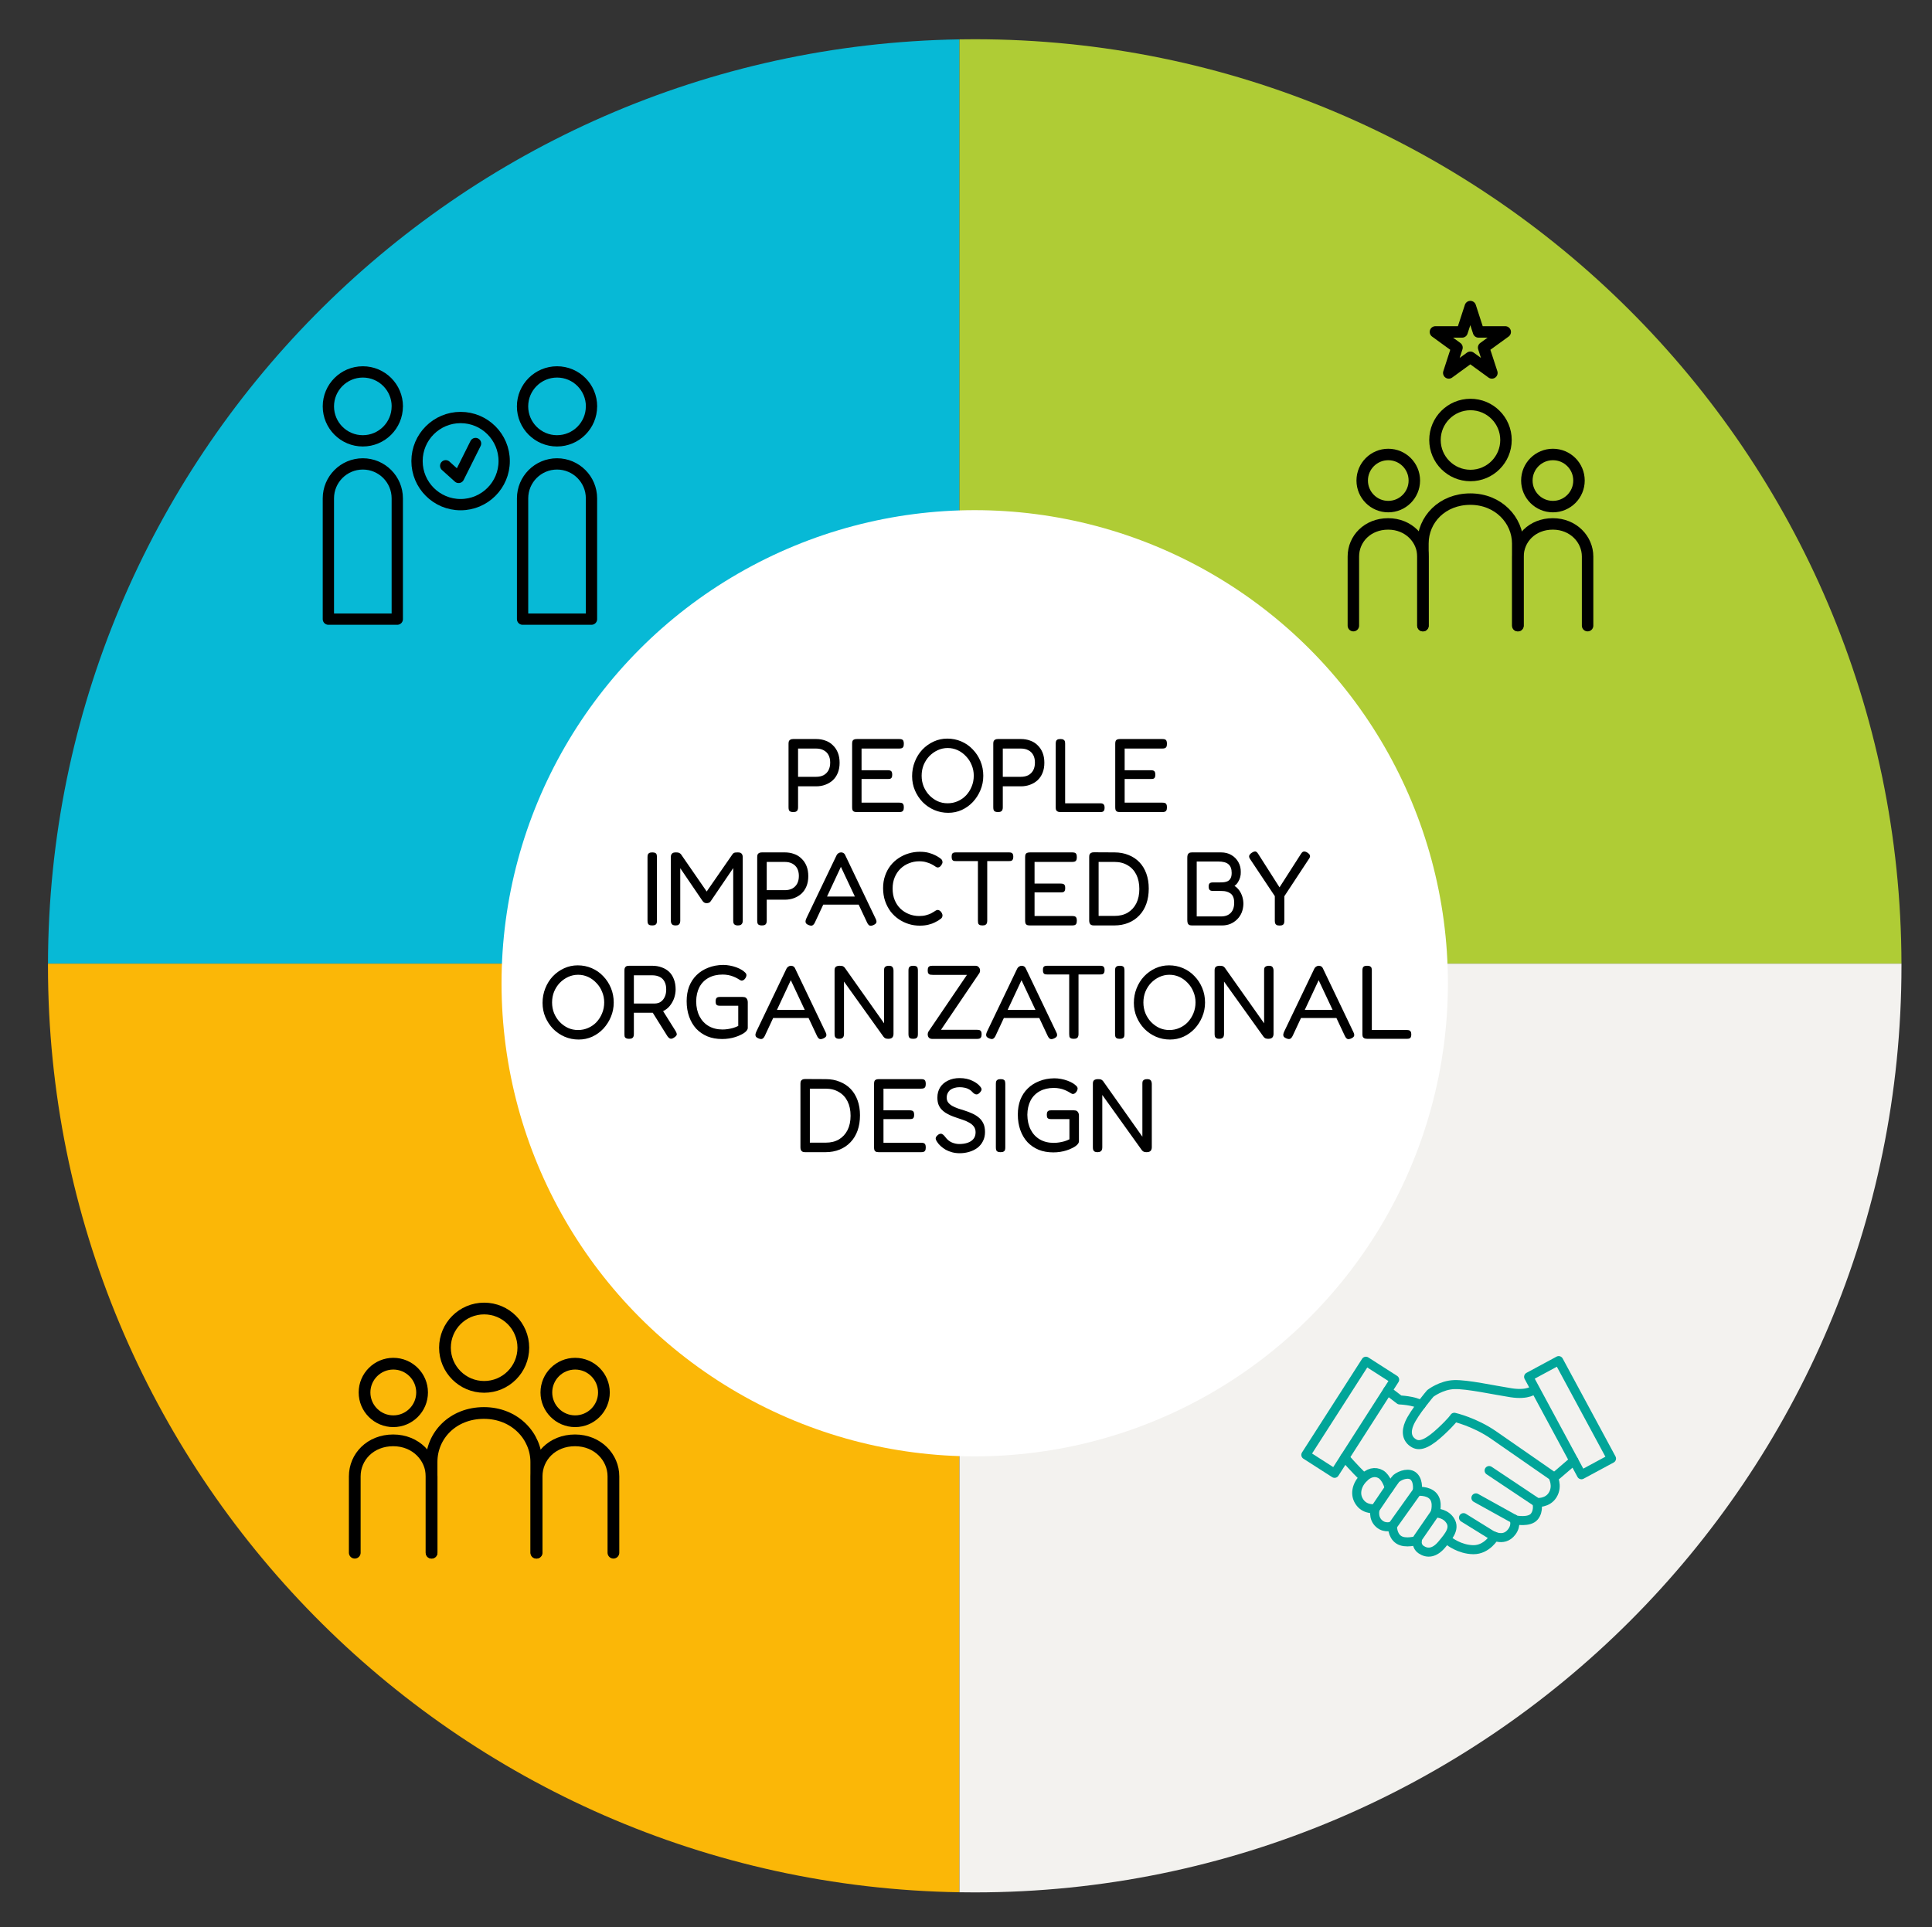 <?xml version="1.0" encoding="UTF-8"?> <svg xmlns="http://www.w3.org/2000/svg" width="443" height="442" viewBox="0 0 443 442" fill="none"><rect x="0" y="0" width="443" height="442" fill="#333333" stroke="none"/><path fill-rule="evenodd" clip-rule="evenodd" d="M220 9.028V221H11.001C11.268 105.038 104.42 10.895 220 9.028Z" fill="#07B9D6"></path><path fill-rule="evenodd" clip-rule="evenodd" d="M435.999 221H220V9.028C221.164 9.009 222.331 9 223.5 9C340.694 9 435.73 103.869 435.999 221Z" fill="#AFCC35"></path><path fill-rule="evenodd" clip-rule="evenodd" d="M220 433.972C104.254 432.103 11 337.692 11 221.5C11 221.333 11 221.167 11.001 221H220V433.972Z" fill="#FBB707"></path><path fill-rule="evenodd" clip-rule="evenodd" d="M223.5 434C340.861 434 436 338.861 436 221.5C436 221.333 436 221.167 435.999 221H220V433.972C221.164 433.991 222.331 434 223.5 434Z" fill="#F3F2EF"></path><g clip-path="url(#clip0_1_207)"><path d="M105.615 115.736C111.133 115.736 115.607 111.262 115.607 105.744C115.607 100.226 111.133 95.752 105.615 95.752C100.097 95.752 95.623 100.226 95.623 105.744C95.623 111.262 100.097 115.736 105.615 115.736Z" stroke="black" stroke-width="2.589" stroke-linecap="round" stroke-linejoin="round"></path><path d="M102.199 106.823L105.159 109.489L109.042 101.715" stroke="black" stroke-width="2.589" stroke-linecap="round" stroke-linejoin="round"></path><path d="M91.094 93.198C91.094 97.555 87.556 101.102 83.19 101.102C78.824 101.102 75.295 97.555 75.295 93.198C75.295 88.84 78.833 85.294 83.199 85.294C87.565 85.294 91.103 88.832 91.103 93.198" stroke="black" stroke-width="2.589" stroke-linecap="round" stroke-linejoin="round"></path><path d="M83.199 106.392C78.833 106.392 75.295 109.929 75.295 114.295V141.993H91.094V114.295C91.094 109.929 87.556 106.392 83.19 106.392H83.199Z" stroke="black" stroke-width="2.589" stroke-linecap="round" stroke-linejoin="round"></path><path d="M135.626 93.198C135.626 97.555 132.088 101.102 127.722 101.102C123.356 101.102 119.818 97.564 119.818 93.198C119.818 88.832 123.365 85.294 127.731 85.294C132.097 85.294 135.635 88.832 135.635 93.198" stroke="black" stroke-width="2.589" stroke-linecap="round" stroke-linejoin="round"></path><path d="M127.73 106.392C123.364 106.392 119.826 109.929 119.826 114.295V141.993H135.625V114.295C135.625 109.929 132.087 106.392 127.721 106.392H127.73Z" stroke="black" stroke-width="2.589" stroke-linecap="round" stroke-linejoin="round"></path><circle cx="231.491" cy="251.976" r="127.808" fill="#D9D9D9"></circle></g><circle cx="223.5" cy="225.5" r="108.5" fill="white"></circle><path d="M181.864 186.24C181.56 186.24 181.328 186.192 181.168 186.096C181.024 186.016 180.928 185.896 180.88 185.736C180.832 185.56 180.808 185.36 180.808 185.136V170.568C180.808 170.36 180.832 170.176 180.88 170.016C180.944 169.856 181.056 169.728 181.216 169.632C181.376 169.536 181.6 169.488 181.888 169.488H187.144C187.912 169.488 188.616 169.608 189.256 169.848C189.912 170.072 190.48 170.424 190.96 170.904C191.456 171.368 191.84 171.936 192.112 172.608C192.384 173.28 192.52 174.056 192.52 174.936C192.52 175.8 192.384 176.568 192.112 177.24C191.84 177.912 191.456 178.48 190.96 178.944C190.464 179.392 189.888 179.736 189.232 179.976C188.592 180.216 187.888 180.336 187.12 180.336H182.992V185.16C182.992 185.384 182.96 185.576 182.896 185.736C182.848 185.896 182.744 186.016 182.584 186.096C182.44 186.192 182.2 186.24 181.864 186.24ZM182.992 178.152H187.144C187.784 178.152 188.344 178.032 188.824 177.792C189.304 177.536 189.68 177.168 189.952 176.688C190.224 176.192 190.36 175.592 190.36 174.888C190.36 174.216 190.232 173.64 189.976 173.16C189.72 172.68 189.344 172.312 188.848 172.056C188.368 171.8 187.792 171.672 187.12 171.672H182.992V178.152ZM196.47 186.24C196.15 186.24 195.91 186.192 195.75 186.096C195.606 186.016 195.51 185.896 195.462 185.736C195.414 185.56 195.39 185.36 195.39 185.136V170.568C195.39 170.152 195.47 169.872 195.63 169.728C195.806 169.568 196.11 169.488 196.542 169.488H206.19C206.414 169.488 206.606 169.512 206.766 169.56C206.926 169.608 207.046 169.712 207.126 169.872C207.206 170.032 207.246 170.272 207.246 170.592C207.246 170.912 207.198 171.152 207.102 171.312C207.022 171.456 206.902 171.552 206.742 171.6C206.582 171.648 206.39 171.672 206.166 171.672H197.55V176.64H203.55C203.774 176.64 203.958 176.664 204.102 176.712C204.262 176.76 204.382 176.856 204.462 177C204.542 177.144 204.582 177.368 204.582 177.672C204.582 177.96 204.542 178.176 204.462 178.32C204.382 178.464 204.262 178.56 204.102 178.608C203.942 178.64 203.742 178.656 203.502 178.656H197.55V184.08H206.19C206.414 184.08 206.606 184.104 206.766 184.152C206.926 184.2 207.046 184.304 207.126 184.464C207.206 184.608 207.246 184.84 207.246 185.16C207.246 185.48 207.198 185.72 207.102 185.88C207.022 186.024 206.902 186.12 206.742 186.168C206.582 186.216 206.39 186.24 206.166 186.24H196.47ZM217.424 186.408C216.288 186.408 215.216 186.192 214.208 185.76C213.216 185.328 212.336 184.728 211.568 183.96C210.816 183.176 210.224 182.28 209.792 181.272C209.36 180.264 209.144 179.176 209.144 178.008C209.144 176.824 209.352 175.712 209.768 174.672C210.184 173.616 210.76 172.696 211.496 171.912C212.248 171.128 213.112 170.512 214.088 170.064C215.064 169.616 216.104 169.392 217.208 169.392C218.36 169.392 219.432 169.608 220.424 170.04C221.432 170.472 222.304 171.08 223.04 171.864C223.792 172.632 224.384 173.536 224.816 174.576C225.248 175.616 225.464 176.728 225.464 177.912C225.464 179.08 225.248 180.176 224.816 181.2C224.4 182.208 223.824 183.112 223.088 183.912C222.352 184.696 221.496 185.312 220.52 185.76C219.56 186.192 218.528 186.408 217.424 186.408ZM217.28 184.224C218.112 184.224 218.888 184.064 219.608 183.744C220.344 183.424 220.984 182.976 221.528 182.4C222.072 181.808 222.496 181.136 222.8 180.384C223.12 179.616 223.28 178.784 223.28 177.888C223.28 177.024 223.12 176.216 222.8 175.464C222.496 174.696 222.064 174.024 221.504 173.448C220.96 172.856 220.328 172.392 219.608 172.056C218.888 171.72 218.12 171.552 217.304 171.552C216.488 171.552 215.72 171.72 215 172.056C214.28 172.392 213.64 172.848 213.08 173.424C212.536 174 212.104 174.672 211.784 175.44C211.48 176.208 211.328 177.032 211.328 177.912C211.328 178.776 211.48 179.592 211.784 180.36C212.104 181.128 212.536 181.8 213.08 182.376C213.64 182.952 214.272 183.408 214.976 183.744C215.696 184.064 216.464 184.224 217.28 184.224ZM228.81 186.24C228.506 186.24 228.274 186.192 228.114 186.096C227.97 186.016 227.874 185.896 227.826 185.736C227.778 185.56 227.754 185.36 227.754 185.136V170.568C227.754 170.36 227.778 170.176 227.826 170.016C227.89 169.856 228.002 169.728 228.162 169.632C228.322 169.536 228.546 169.488 228.834 169.488H234.09C234.858 169.488 235.562 169.608 236.202 169.848C236.858 170.072 237.426 170.424 237.906 170.904C238.402 171.368 238.786 171.936 239.058 172.608C239.33 173.28 239.466 174.056 239.466 174.936C239.466 175.8 239.33 176.568 239.058 177.24C238.786 177.912 238.402 178.48 237.906 178.944C237.41 179.392 236.834 179.736 236.178 179.976C235.538 180.216 234.834 180.336 234.066 180.336H229.938V185.16C229.938 185.384 229.906 185.576 229.842 185.736C229.794 185.896 229.69 186.016 229.53 186.096C229.386 186.192 229.146 186.24 228.81 186.24ZM229.938 178.152H234.09C234.73 178.152 235.29 178.032 235.77 177.792C236.25 177.536 236.626 177.168 236.898 176.688C237.17 176.192 237.306 175.592 237.306 174.888C237.306 174.216 237.178 173.64 236.922 173.16C236.666 172.68 236.29 172.312 235.794 172.056C235.314 171.8 234.738 171.672 234.066 171.672H229.938V178.152ZM243.2 186.24C242.88 186.24 242.64 186.192 242.48 186.096C242.32 186.016 242.208 185.896 242.144 185.736C242.096 185.576 242.072 185.384 242.072 185.16V170.592C242.072 170.352 242.096 170.152 242.144 169.992C242.192 169.832 242.288 169.712 242.432 169.632C242.592 169.536 242.832 169.488 243.152 169.488C243.472 169.488 243.704 169.536 243.848 169.632C244.008 169.712 244.112 169.832 244.16 169.992C244.208 170.152 244.232 170.344 244.232 170.568V184.224H252.272C252.48 184.224 252.656 184.248 252.8 184.296C252.944 184.344 253.056 184.44 253.136 184.584C253.232 184.728 253.28 184.944 253.28 185.232C253.28 185.504 253.24 185.72 253.16 185.88C253.08 186.024 252.968 186.12 252.824 186.168C252.68 186.216 252.504 186.24 252.296 186.24H243.2ZM256.799 186.24C256.479 186.24 256.239 186.192 256.079 186.096C255.935 186.016 255.839 185.896 255.791 185.736C255.743 185.56 255.719 185.36 255.719 185.136V170.568C255.719 170.152 255.799 169.872 255.959 169.728C256.135 169.568 256.439 169.488 256.871 169.488H266.519C266.743 169.488 266.935 169.512 267.095 169.56C267.255 169.608 267.375 169.712 267.455 169.872C267.535 170.032 267.575 170.272 267.575 170.592C267.575 170.912 267.527 171.152 267.431 171.312C267.351 171.456 267.231 171.552 267.071 171.6C266.911 171.648 266.719 171.672 266.495 171.672H257.879V176.64H263.879C264.103 176.64 264.287 176.664 264.431 176.712C264.591 176.76 264.711 176.856 264.791 177C264.871 177.144 264.911 177.368 264.911 177.672C264.911 177.96 264.871 178.176 264.791 178.32C264.711 178.464 264.591 178.56 264.431 178.608C264.271 178.64 264.071 178.656 263.831 178.656H257.879V184.08H266.519C266.743 184.08 266.935 184.104 267.095 184.152C267.255 184.2 267.375 184.304 267.455 184.464C267.535 184.608 267.575 184.84 267.575 185.16C267.575 185.48 267.527 185.72 267.431 185.88C267.351 186.024 267.231 186.12 267.071 186.168C266.911 186.216 266.719 186.24 266.495 186.24H256.799ZM149.553 212.24C149.233 212.24 148.993 212.192 148.833 212.096C148.689 212.016 148.593 211.896 148.545 211.736C148.497 211.56 148.473 211.36 148.473 211.136V196.568C148.473 196.344 148.497 196.152 148.545 195.992C148.609 195.832 148.713 195.712 148.857 195.632C149.017 195.536 149.257 195.488 149.577 195.488C149.897 195.488 150.129 195.536 150.273 195.632C150.433 195.712 150.529 195.832 150.561 195.992C150.609 196.152 150.633 196.352 150.633 196.592V211.16C150.633 211.384 150.609 211.576 150.561 211.736C150.513 211.896 150.409 212.016 150.249 212.096C150.105 212.192 149.873 212.24 149.553 212.24ZM154.9 212.24C154.612 212.24 154.388 212.192 154.228 212.096C154.084 212 153.98 211.872 153.916 211.712C153.852 211.536 153.82 211.344 153.82 211.136V196.544C153.82 196.336 153.852 196.16 153.916 196.016C153.98 195.856 154.092 195.728 154.252 195.632C154.412 195.536 154.644 195.488 154.948 195.488C155.188 195.488 155.38 195.504 155.524 195.536C155.668 195.568 155.78 195.616 155.86 195.68C155.956 195.728 156.052 195.808 156.148 195.92L162.412 204.992H161.668L168.004 195.848C168.1 195.736 168.196 195.656 168.292 195.608C168.388 195.56 168.508 195.528 168.652 195.512C168.812 195.496 168.996 195.488 169.204 195.488C169.508 195.488 169.732 195.536 169.876 195.632C170.036 195.728 170.148 195.864 170.212 196.04C170.276 196.2 170.308 196.384 170.308 196.592V211.184C170.308 211.376 170.276 211.552 170.212 211.712C170.148 211.872 170.036 212 169.876 212.096C169.716 212.192 169.484 212.24 169.18 212.24C168.892 212.24 168.668 212.192 168.508 212.096C168.364 212 168.26 211.872 168.196 211.712C168.148 211.536 168.124 211.344 168.124 211.136V199.088L162.988 206.648C162.94 206.728 162.876 206.808 162.796 206.888C162.716 206.952 162.612 207.008 162.484 207.056C162.372 207.104 162.228 207.128 162.052 207.128C161.86 207.128 161.708 207.104 161.596 207.056C161.5 207.008 161.412 206.952 161.332 206.888C161.252 206.808 161.172 206.72 161.092 206.624L155.98 199.112V211.184C155.98 211.376 155.948 211.552 155.884 211.712C155.836 211.872 155.732 212 155.572 212.096C155.428 212.192 155.204 212.24 154.9 212.24ZM174.681 212.24C174.377 212.24 174.145 212.192 173.985 212.096C173.841 212.016 173.745 211.896 173.697 211.736C173.649 211.56 173.625 211.36 173.625 211.136V196.568C173.625 196.36 173.649 196.176 173.697 196.016C173.761 195.856 173.873 195.728 174.033 195.632C174.193 195.536 174.417 195.488 174.705 195.488H179.961C180.729 195.488 181.433 195.608 182.073 195.848C182.729 196.072 183.297 196.424 183.777 196.904C184.273 197.368 184.657 197.936 184.929 198.608C185.201 199.28 185.337 200.056 185.337 200.936C185.337 201.8 185.201 202.568 184.929 203.24C184.657 203.912 184.273 204.48 183.777 204.944C183.281 205.392 182.705 205.736 182.049 205.976C181.409 206.216 180.705 206.336 179.937 206.336H175.809V211.16C175.809 211.384 175.777 211.576 175.713 211.736C175.665 211.896 175.561 212.016 175.401 212.096C175.257 212.192 175.017 212.24 174.681 212.24ZM175.809 204.152H179.961C180.601 204.152 181.161 204.032 181.641 203.792C182.121 203.536 182.497 203.168 182.769 202.688C183.041 202.192 183.177 201.592 183.177 200.888C183.177 200.216 183.049 199.64 182.793 199.16C182.537 198.68 182.161 198.312 181.665 198.056C181.185 197.8 180.609 197.672 179.937 197.672H175.809V204.152ZM200.783 210.704C200.911 210.944 200.975 211.152 200.975 211.328C200.991 211.488 200.943 211.64 200.831 211.784C200.719 211.912 200.543 212.032 200.303 212.144C199.919 212.32 199.615 212.36 199.391 212.264C199.183 212.168 198.991 211.936 198.815 211.568L192.815 198.8L186.863 211.544C186.687 211.912 186.487 212.144 186.263 212.24C186.055 212.336 185.751 212.296 185.351 212.12C185.111 212.024 184.935 211.904 184.823 211.76C184.727 211.616 184.687 211.44 184.703 211.232C184.735 211.024 184.815 210.784 184.943 210.512L191.831 196.136C191.927 195.944 192.063 195.792 192.239 195.68C192.431 195.552 192.631 195.488 192.839 195.488C192.983 195.488 193.119 195.512 193.247 195.56C193.375 195.608 193.487 195.68 193.583 195.776C193.679 195.872 193.759 196 193.823 196.16L200.783 210.704ZM188.303 207.464L189.119 205.616H196.559L197.351 207.464H188.303ZM210.865 212.288C210.001 212.288 209.161 212.16 208.345 211.904C207.529 211.648 206.769 211.28 206.065 210.8C205.361 210.32 204.737 209.728 204.193 209.024C203.665 208.304 203.249 207.504 202.945 206.624C202.641 205.728 202.489 204.744 202.489 203.672C202.489 202.648 202.641 201.704 202.945 200.84C203.249 199.96 203.665 199.184 204.193 198.512C204.721 197.84 205.337 197.272 206.041 196.808C206.761 196.328 207.529 195.968 208.345 195.728C209.177 195.472 210.025 195.344 210.889 195.344C211.689 195.344 212.377 195.424 212.953 195.584C213.529 195.744 214.001 195.92 214.369 196.112C214.737 196.288 214.985 196.424 215.113 196.52C215.337 196.648 215.553 196.8 215.761 196.976C215.969 197.152 216.081 197.36 216.097 197.6C216.129 197.776 216.113 197.92 216.049 198.032C216.001 198.144 215.937 198.264 215.857 198.392C215.729 198.584 215.593 198.728 215.449 198.824C215.321 198.904 215.177 198.944 215.017 198.944C214.857 198.944 214.713 198.896 214.585 198.8C214.457 198.704 214.289 198.592 214.081 198.464C213.985 198.4 213.793 198.296 213.505 198.152C213.217 198.008 212.849 197.872 212.401 197.744C211.953 197.6 211.409 197.528 210.769 197.528C209.953 197.528 209.169 197.68 208.417 197.984C207.681 198.272 207.033 198.688 206.473 199.232C205.913 199.776 205.473 200.432 205.153 201.2C204.833 201.968 204.673 202.832 204.673 203.792C204.673 204.768 204.833 205.648 205.153 206.432C205.473 207.2 205.913 207.856 206.473 208.4C207.049 208.944 207.705 209.36 208.441 209.648C209.177 209.936 209.953 210.08 210.769 210.08C211.377 210.08 211.905 210.016 212.353 209.888C212.817 209.76 213.193 209.624 213.481 209.48C213.785 209.32 213.993 209.2 214.105 209.12C214.281 209.024 214.433 208.928 214.561 208.832C214.705 208.736 214.857 208.688 215.017 208.688C215.177 208.688 215.321 208.736 215.449 208.832C215.593 208.912 215.729 209.048 215.857 209.24C215.937 209.352 216.001 209.48 216.049 209.624C216.113 209.752 216.129 209.896 216.097 210.056C216.081 210.296 215.969 210.504 215.761 210.68C215.553 210.84 215.337 210.992 215.113 211.136C214.969 211.2 214.713 211.336 214.345 211.544C213.993 211.736 213.529 211.904 212.953 212.048C212.377 212.208 211.681 212.288 210.865 212.288ZM231.385 195.488C231.593 195.488 231.761 195.512 231.889 195.56C232.033 195.608 232.145 195.704 232.225 195.848C232.305 195.976 232.345 196.192 232.345 196.496C232.345 196.784 232.297 197 232.201 197.144C232.121 197.288 232.009 197.384 231.865 197.432C231.721 197.464 231.545 197.48 231.337 197.48H226.369V211.184C226.369 211.392 226.337 211.576 226.273 211.736C226.225 211.896 226.121 212.016 225.961 212.096C225.817 212.192 225.593 212.24 225.289 212.24C224.969 212.24 224.729 212.192 224.569 212.096C224.425 212.016 224.329 211.896 224.281 211.736C224.249 211.56 224.233 211.368 224.233 211.16V197.48H219.193C218.985 197.48 218.809 197.464 218.665 197.432C218.521 197.384 218.409 197.288 218.329 197.144C218.249 197 218.209 196.784 218.209 196.496C218.209 196.192 218.241 195.976 218.305 195.848C218.385 195.704 218.497 195.608 218.641 195.56C218.801 195.512 218.977 195.488 219.169 195.488H231.385ZM236.138 212.24C235.818 212.24 235.578 212.192 235.418 212.096C235.274 212.016 235.178 211.896 235.13 211.736C235.082 211.56 235.058 211.36 235.058 211.136V196.568C235.058 196.152 235.138 195.872 235.298 195.728C235.474 195.568 235.778 195.488 236.21 195.488H245.858C246.082 195.488 246.274 195.512 246.434 195.56C246.594 195.608 246.714 195.712 246.794 195.872C246.874 196.032 246.914 196.272 246.914 196.592C246.914 196.912 246.866 197.152 246.77 197.312C246.69 197.456 246.57 197.552 246.41 197.6C246.25 197.648 246.058 197.672 245.834 197.672H237.218V202.64H243.218C243.442 202.64 243.626 202.664 243.77 202.712C243.93 202.76 244.05 202.856 244.13 203C244.21 203.144 244.25 203.368 244.25 203.672C244.25 203.96 244.21 204.176 244.13 204.32C244.05 204.464 243.93 204.56 243.77 204.608C243.61 204.64 243.41 204.656 243.17 204.656H237.218V210.08H245.858C246.082 210.08 246.274 210.104 246.434 210.152C246.594 210.2 246.714 210.304 246.794 210.464C246.874 210.608 246.914 210.84 246.914 211.16C246.914 211.48 246.866 211.72 246.77 211.88C246.69 212.024 246.57 212.12 246.41 212.168C246.25 212.216 246.058 212.24 245.834 212.24H236.138ZM250.804 212.24C250.532 212.24 250.316 212.192 250.156 212.096C250.012 212 249.908 211.872 249.844 211.712C249.78 211.536 249.748 211.344 249.748 211.136V196.544C249.748 196.336 249.772 196.152 249.82 195.992C249.884 195.832 249.996 195.704 250.156 195.608C250.316 195.512 250.54 195.464 250.828 195.464L255.556 195.488C256.74 195.488 257.812 195.688 258.772 196.088C259.748 196.472 260.58 197.024 261.268 197.744C261.956 198.464 262.484 199.336 262.852 200.36C263.22 201.384 263.404 202.52 263.404 203.768C263.404 205.064 263.22 206.232 262.852 207.272C262.484 208.312 261.948 209.2 261.244 209.936C260.556 210.672 259.724 211.24 258.748 211.64C257.772 212.04 256.684 212.24 255.484 212.24H250.804ZM251.908 210.056H255.556C256.724 210.056 257.732 209.808 258.58 209.312C259.428 208.8 260.084 208.088 260.548 207.176C261.012 206.248 261.244 205.152 261.244 203.888C261.244 202.608 261.012 201.504 260.548 200.576C260.084 199.648 259.42 198.936 258.556 198.44C257.708 197.928 256.7 197.672 255.532 197.672H251.908V210.056ZM273.274 212.24C272.986 212.24 272.762 212.184 272.602 212.072C272.458 211.976 272.362 211.832 272.314 211.64C272.266 211.432 272.242 211.208 272.242 210.968V196.712C272.242 196.472 272.266 196.264 272.314 196.088C272.378 195.896 272.482 195.752 272.626 195.656C272.786 195.544 273.01 195.488 273.298 195.488H279.994C280.89 195.488 281.674 195.688 282.346 196.088C283.034 196.488 283.57 197.032 283.954 197.72C284.338 198.408 284.522 199.16 284.506 199.976C284.522 200.392 284.474 200.8 284.362 201.2C284.25 201.6 284.082 201.976 283.858 202.328C283.65 202.664 283.386 202.944 283.066 203.168C283.498 203.44 283.866 203.792 284.17 204.224C284.474 204.656 284.706 205.136 284.866 205.664C285.026 206.192 285.106 206.744 285.106 207.32C285.09 208.008 284.962 208.656 284.722 209.264C284.482 209.856 284.138 210.376 283.69 210.824C283.242 211.272 282.722 211.624 282.13 211.88C281.538 212.12 280.906 212.24 280.234 212.24H273.274ZM274.402 210.176H279.994C280.618 210.176 281.154 210.056 281.602 209.816C282.05 209.576 282.394 209.224 282.634 208.76C282.874 208.296 282.994 207.728 282.994 207.056C282.994 206.48 282.914 206.016 282.754 205.664C282.594 205.312 282.378 205.048 282.106 204.872C281.834 204.68 281.538 204.544 281.218 204.464C280.914 204.384 280.61 204.344 280.306 204.344C280.018 204.328 279.754 204.32 279.514 204.32H278.05C277.73 204.32 277.498 204.24 277.354 204.08C277.21 203.92 277.138 203.664 277.138 203.312C277.138 202.976 277.21 202.736 277.354 202.592C277.514 202.448 277.754 202.376 278.074 202.376H279.538C279.794 202.376 280.082 202.368 280.402 202.352C280.722 202.336 281.034 202.272 281.338 202.16C281.658 202.048 281.914 201.84 282.106 201.536C282.314 201.216 282.418 200.768 282.418 200.192C282.418 199.296 282.178 198.64 281.698 198.224C281.218 197.792 280.426 197.576 279.322 197.576H274.402V210.176ZM299.822 195.56C300.158 195.8 300.342 196.024 300.374 196.232C300.422 196.44 300.342 196.688 300.134 196.976L294.494 205.544V211.184C294.494 211.392 294.47 211.584 294.422 211.76C294.374 211.92 294.27 212.04 294.11 212.12C293.966 212.216 293.734 212.264 293.414 212.264C293.094 212.264 292.854 212.216 292.694 212.12C292.55 212.04 292.446 211.912 292.382 211.736C292.334 211.56 292.31 211.36 292.31 211.136V205.52L286.646 197.024C286.454 196.736 286.382 196.488 286.43 196.28C286.478 196.056 286.67 195.824 287.006 195.584C287.246 195.424 287.446 195.328 287.606 195.296C287.782 195.248 287.942 195.272 288.086 195.368C288.23 195.448 288.366 195.6 288.494 195.824L293.39 203.504L298.31 195.824C298.454 195.6 298.59 195.448 298.718 195.368C298.862 195.288 299.022 195.264 299.198 195.296C299.374 195.312 299.582 195.4 299.822 195.56ZM132.685 238.408C131.549 238.408 130.477 238.192 129.469 237.76C128.477 237.328 127.597 236.728 126.829 235.96C126.077 235.176 125.485 234.28 125.053 233.272C124.621 232.264 124.405 231.176 124.405 230.008C124.405 228.824 124.613 227.712 125.029 226.672C125.445 225.616 126.021 224.696 126.757 223.912C127.509 223.128 128.373 222.512 129.349 222.064C130.325 221.616 131.365 221.392 132.469 221.392C133.621 221.392 134.693 221.608 135.685 222.04C136.693 222.472 137.565 223.08 138.301 223.864C139.053 224.632 139.645 225.536 140.077 226.576C140.509 227.616 140.725 228.728 140.725 229.912C140.725 231.08 140.509 232.176 140.077 233.2C139.661 234.208 139.085 235.112 138.349 235.912C137.613 236.696 136.757 237.312 135.781 237.76C134.821 238.192 133.789 238.408 132.685 238.408ZM132.541 236.224C133.373 236.224 134.149 236.064 134.869 235.744C135.605 235.424 136.245 234.976 136.789 234.4C137.333 233.808 137.757 233.136 138.061 232.384C138.381 231.616 138.541 230.784 138.541 229.888C138.541 229.024 138.381 228.216 138.061 227.464C137.757 226.696 137.325 226.024 136.765 225.448C136.221 224.856 135.589 224.392 134.869 224.056C134.149 223.72 133.381 223.552 132.565 223.552C131.749 223.552 130.981 223.72 130.261 224.056C129.541 224.392 128.901 224.848 128.341 225.424C127.797 226 127.365 226.672 127.045 227.44C126.741 228.208 126.589 229.032 126.589 229.912C126.589 230.776 126.741 231.592 127.045 232.36C127.365 233.128 127.797 233.8 128.341 234.376C128.901 234.952 129.533 235.408 130.237 235.744C130.957 236.064 131.725 236.224 132.541 236.224ZM144.239 238.24C143.935 238.24 143.703 238.192 143.543 238.096C143.383 238.016 143.279 237.896 143.231 237.736C143.199 237.56 143.183 237.36 143.183 237.136V222.544C143.183 222.336 143.207 222.16 143.255 222.016C143.319 221.856 143.423 221.728 143.567 221.632C143.727 221.536 143.959 221.488 144.263 221.488H149.567C150.351 221.488 151.063 221.608 151.703 221.848C152.359 222.072 152.927 222.408 153.407 222.856C153.887 223.304 154.255 223.872 154.511 224.56C154.783 225.232 154.919 226.016 154.919 226.912C154.919 227.472 154.831 228.056 154.655 228.664C154.479 229.256 154.207 229.816 153.839 230.344C153.487 230.872 153.031 231.312 152.471 231.664C151.911 232.016 151.231 232.216 150.431 232.264H145.343V237.16C145.343 237.384 145.311 237.576 145.247 237.736C145.199 237.896 145.095 238.016 144.935 238.096C144.791 238.192 144.559 238.24 144.239 238.24ZM154.535 237.976C154.199 238.2 153.911 238.272 153.671 238.192C153.447 238.112 153.231 237.92 153.023 237.616L149.183 231.472L151.559 231.112L154.871 236.392C155.031 236.648 155.127 236.864 155.159 237.04C155.207 237.216 155.175 237.376 155.063 237.52C154.967 237.664 154.791 237.816 154.535 237.976ZM145.343 230.152H150.095C150.463 230.152 150.807 230.088 151.127 229.96C151.447 229.816 151.727 229.608 151.967 229.336C152.207 229.064 152.399 228.728 152.543 228.328C152.687 227.928 152.759 227.448 152.759 226.888C152.759 226.2 152.631 225.616 152.375 225.136C152.135 224.656 151.775 224.296 151.295 224.056C150.815 223.8 150.223 223.672 149.519 223.672H145.343V230.152ZM165.582 238.288C164.334 238.288 163.214 238.088 162.222 237.688C161.23 237.272 160.374 236.688 159.654 235.936C158.95 235.168 158.406 234.248 158.022 233.176C157.638 232.104 157.446 230.912 157.446 229.6C157.446 228.352 157.638 227.224 158.022 226.216C158.422 225.208 158.99 224.344 159.726 223.624C160.462 222.904 161.342 222.344 162.366 221.944C163.39 221.528 164.542 221.312 165.822 221.296C166.318 221.296 166.822 221.344 167.334 221.44C167.862 221.536 168.366 221.672 168.846 221.848C169.326 222.024 169.758 222.232 170.142 222.472C170.414 222.648 170.646 222.832 170.838 223.024C171.03 223.2 171.134 223.384 171.15 223.576C171.166 223.672 171.15 223.792 171.102 223.936C171.054 224.08 170.99 224.216 170.91 224.344C170.782 224.536 170.638 224.68 170.478 224.776C170.334 224.856 170.19 224.896 170.046 224.896C169.982 224.896 169.87 224.856 169.71 224.776C169.55 224.696 169.35 224.576 169.11 224.416C168.838 224.256 168.518 224.104 168.15 223.96C167.798 223.816 167.414 223.704 166.998 223.624C166.582 223.544 166.15 223.504 165.702 223.504C164.47 223.504 163.398 223.752 162.486 224.248C161.574 224.744 160.87 225.456 160.374 226.384C159.894 227.312 159.646 228.408 159.63 229.672C159.646 230.984 159.902 232.12 160.398 233.08C160.894 234.04 161.59 234.784 162.486 235.312C163.398 235.84 164.462 236.104 165.678 236.104C166.078 236.104 166.486 236.072 166.902 236.008C167.318 235.944 167.726 235.856 168.126 235.744C168.542 235.616 168.926 235.464 169.278 235.288V230.656H165.078C164.87 230.656 164.686 230.632 164.526 230.584C164.382 230.536 164.27 230.44 164.19 230.296C164.126 230.152 164.094 229.936 164.094 229.648C164.094 229.36 164.134 229.144 164.214 229C164.294 228.856 164.406 228.76 164.55 228.712C164.694 228.664 164.87 228.64 165.078 228.64H170.286C170.606 228.64 170.846 228.696 171.006 228.808C171.166 228.92 171.278 229.064 171.342 229.24C171.422 229.4 171.462 229.6 171.462 229.84V235.744C171.462 236 171.318 236.272 171.03 236.56C170.758 236.832 170.366 237.088 169.854 237.328C169.486 237.52 169.07 237.688 168.606 237.832C168.158 237.976 167.678 238.088 167.166 238.168C166.654 238.248 166.126 238.288 165.582 238.288ZM189.298 236.704C189.426 236.944 189.49 237.152 189.49 237.328C189.506 237.488 189.458 237.64 189.346 237.784C189.234 237.912 189.058 238.032 188.818 238.144C188.434 238.32 188.13 238.36 187.906 238.264C187.698 238.168 187.506 237.936 187.33 237.568L181.33 224.8L175.378 237.544C175.202 237.912 175.002 238.144 174.778 238.24C174.57 238.336 174.266 238.296 173.866 238.12C173.626 238.024 173.45 237.904 173.338 237.76C173.242 237.616 173.202 237.44 173.218 237.232C173.25 237.024 173.33 236.784 173.458 236.512L180.346 222.136C180.442 221.944 180.578 221.792 180.754 221.68C180.946 221.552 181.146 221.488 181.354 221.488C181.498 221.488 181.634 221.512 181.762 221.56C181.89 221.608 182.002 221.68 182.098 221.776C182.194 221.872 182.274 222 182.338 222.16L189.298 236.704ZM176.818 233.464L177.634 231.616H185.074L185.866 233.464H176.818ZM192.397 238.24C192.125 238.24 191.909 238.192 191.749 238.096C191.605 238 191.501 237.872 191.437 237.712C191.389 237.536 191.365 237.336 191.365 237.112V222.496C191.365 222.288 191.397 222.112 191.461 221.968C191.525 221.824 191.637 221.712 191.797 221.632C191.973 221.536 192.213 221.488 192.517 221.488C192.869 221.488 193.117 221.52 193.261 221.584C193.405 221.648 193.549 221.76 193.693 221.92L202.717 234.688V222.496C202.717 222.288 202.741 222.112 202.789 221.968C202.853 221.824 202.965 221.712 203.125 221.632C203.285 221.536 203.517 221.488 203.821 221.488C204.109 221.488 204.325 221.536 204.469 221.632C204.629 221.728 204.733 221.864 204.781 222.04C204.845 222.2 204.877 222.384 204.877 222.592V237.136C204.877 237.344 204.837 237.536 204.757 237.712C204.693 237.872 204.573 238 204.397 238.096C204.237 238.192 204.005 238.24 203.701 238.24C203.445 238.24 203.229 238.208 203.053 238.144C202.893 238.08 202.741 237.96 202.597 237.784L193.525 225.112V237.136C193.525 237.344 193.493 237.536 193.429 237.712C193.365 237.872 193.253 238 193.093 238.096C192.933 238.192 192.701 238.24 192.397 238.24ZM209.389 238.24C209.069 238.24 208.829 238.192 208.669 238.096C208.525 238.016 208.429 237.896 208.381 237.736C208.333 237.56 208.309 237.36 208.309 237.136V222.568C208.309 222.344 208.333 222.152 208.381 221.992C208.445 221.832 208.549 221.712 208.693 221.632C208.853 221.536 209.093 221.488 209.413 221.488C209.733 221.488 209.965 221.536 210.109 221.632C210.269 221.712 210.365 221.832 210.397 221.992C210.445 222.152 210.469 222.352 210.469 222.592V237.16C210.469 237.384 210.445 237.576 210.397 237.736C210.349 237.896 210.245 238.016 210.085 238.096C209.941 238.192 209.709 238.24 209.389 238.24ZM213.776 238.264C213.456 238.264 213.2 238.176 213.008 238C212.816 237.808 212.72 237.536 212.72 237.184C212.72 237.072 212.736 236.96 212.768 236.848C212.8 236.736 212.84 236.648 212.888 236.584L221.72 223.576H213.896C213.672 223.576 213.464 223.56 213.272 223.528C213.096 223.48 212.96 223.384 212.864 223.24C212.768 223.096 212.72 222.88 212.72 222.592C212.72 222.256 212.76 222.016 212.84 221.872C212.936 221.712 213.064 221.608 213.224 221.56C213.4 221.512 213.6 221.488 213.824 221.488H223.664C224 221.488 224.256 221.6 224.432 221.824C224.624 222.032 224.72 222.264 224.72 222.52C224.72 222.696 224.696 222.856 224.648 223C224.6 223.128 224.536 223.24 224.456 223.336L215.768 236.176H224.024C224.248 236.176 224.44 236.2 224.6 236.248C224.76 236.296 224.88 236.392 224.96 236.536C225.04 236.68 225.08 236.896 225.08 237.184C225.08 237.504 225.032 237.744 224.936 237.904C224.856 238.048 224.736 238.144 224.576 238.192C224.416 238.24 224.216 238.264 223.976 238.264H213.776ZM242.197 236.704C242.325 236.944 242.389 237.152 242.389 237.328C242.405 237.488 242.357 237.64 242.245 237.784C242.133 237.912 241.957 238.032 241.717 238.144C241.333 238.32 241.029 238.36 240.805 238.264C240.597 238.168 240.405 237.936 240.229 237.568L234.229 224.8L228.277 237.544C228.101 237.912 227.901 238.144 227.677 238.24C227.469 238.336 227.165 238.296 226.765 238.12C226.525 238.024 226.349 237.904 226.237 237.76C226.141 237.616 226.101 237.44 226.117 237.232C226.149 237.024 226.229 236.784 226.357 236.512L233.245 222.136C233.341 221.944 233.477 221.792 233.653 221.68C233.845 221.552 234.045 221.488 234.253 221.488C234.397 221.488 234.533 221.512 234.661 221.56C234.789 221.608 234.901 221.68 234.997 221.776C235.093 221.872 235.173 222 235.237 222.16L242.197 236.704ZM229.717 233.464L230.533 231.616H237.973L238.765 233.464H229.717ZM252.315 221.488C252.523 221.488 252.691 221.512 252.819 221.56C252.963 221.608 253.075 221.704 253.155 221.848C253.235 221.976 253.275 222.192 253.275 222.496C253.275 222.784 253.227 223 253.131 223.144C253.051 223.288 252.939 223.384 252.795 223.432C252.651 223.464 252.475 223.48 252.267 223.48H247.299V237.184C247.299 237.392 247.267 237.576 247.203 237.736C247.155 237.896 247.051 238.016 246.891 238.096C246.747 238.192 246.523 238.24 246.219 238.24C245.899 238.24 245.659 238.192 245.499 238.096C245.355 238.016 245.259 237.896 245.211 237.736C245.179 237.56 245.163 237.368 245.163 237.16V223.48H240.123C239.915 223.48 239.739 223.464 239.595 223.432C239.451 223.384 239.339 223.288 239.259 223.144C239.179 223 239.139 222.784 239.139 222.496C239.139 222.192 239.171 221.976 239.235 221.848C239.315 221.704 239.427 221.608 239.571 221.56C239.731 221.512 239.907 221.488 240.099 221.488H252.315ZM256.756 238.24C256.436 238.24 256.196 238.192 256.036 238.096C255.892 238.016 255.796 237.896 255.748 237.736C255.7 237.56 255.676 237.36 255.676 237.136V222.568C255.676 222.344 255.7 222.152 255.748 221.992C255.812 221.832 255.916 221.712 256.06 221.632C256.22 221.536 256.46 221.488 256.78 221.488C257.1 221.488 257.332 221.536 257.476 221.632C257.636 221.712 257.732 221.832 257.764 221.992C257.812 222.152 257.836 222.352 257.836 222.592V237.16C257.836 237.384 257.812 237.576 257.764 237.736C257.716 237.896 257.612 238.016 257.452 238.096C257.308 238.192 257.076 238.24 256.756 238.24ZM268.271 238.408C267.135 238.408 266.063 238.192 265.055 237.76C264.063 237.328 263.183 236.728 262.415 235.96C261.663 235.176 261.071 234.28 260.639 233.272C260.207 232.264 259.991 231.176 259.991 230.008C259.991 228.824 260.199 227.712 260.615 226.672C261.031 225.616 261.607 224.696 262.343 223.912C263.095 223.128 263.959 222.512 264.935 222.064C265.911 221.616 266.951 221.392 268.055 221.392C269.207 221.392 270.279 221.608 271.271 222.04C272.279 222.472 273.151 223.08 273.887 223.864C274.639 224.632 275.231 225.536 275.663 226.576C276.095 227.616 276.311 228.728 276.311 229.912C276.311 231.08 276.095 232.176 275.663 233.2C275.247 234.208 274.671 235.112 273.935 235.912C273.199 236.696 272.343 237.312 271.367 237.76C270.407 238.192 269.375 238.408 268.271 238.408ZM268.127 236.224C268.959 236.224 269.735 236.064 270.455 235.744C271.191 235.424 271.831 234.976 272.375 234.4C272.919 233.808 273.343 233.136 273.647 232.384C273.967 231.616 274.127 230.784 274.127 229.888C274.127 229.024 273.967 228.216 273.647 227.464C273.343 226.696 272.911 226.024 272.351 225.448C271.807 224.856 271.175 224.392 270.455 224.056C269.735 223.72 268.967 223.552 268.151 223.552C267.335 223.552 266.567 223.72 265.847 224.056C265.127 224.392 264.487 224.848 263.927 225.424C263.383 226 262.951 226.672 262.631 227.44C262.327 228.208 262.175 229.032 262.175 229.912C262.175 230.776 262.327 231.592 262.631 232.36C262.951 233.128 263.383 233.8 263.927 234.376C264.487 234.952 265.119 235.408 265.823 235.744C266.543 236.064 267.311 236.224 268.127 236.224ZM279.537 238.24C279.265 238.24 279.049 238.192 278.889 238.096C278.745 238 278.641 237.872 278.577 237.712C278.529 237.536 278.505 237.336 278.505 237.112V222.496C278.505 222.288 278.537 222.112 278.601 221.968C278.665 221.824 278.777 221.712 278.937 221.632C279.113 221.536 279.353 221.488 279.657 221.488C280.009 221.488 280.257 221.52 280.401 221.584C280.545 221.648 280.689 221.76 280.833 221.92L289.857 234.688V222.496C289.857 222.288 289.881 222.112 289.929 221.968C289.993 221.824 290.105 221.712 290.265 221.632C290.425 221.536 290.657 221.488 290.961 221.488C291.249 221.488 291.465 221.536 291.609 221.632C291.769 221.728 291.873 221.864 291.921 222.04C291.985 222.2 292.017 222.384 292.017 222.592V237.136C292.017 237.344 291.977 237.536 291.897 237.712C291.833 237.872 291.713 238 291.537 238.096C291.377 238.192 291.145 238.24 290.841 238.24C290.585 238.24 290.369 238.208 290.193 238.144C290.033 238.08 289.881 237.96 289.737 237.784L280.665 225.112V237.136C280.665 237.344 280.633 237.536 280.569 237.712C280.505 237.872 280.393 238 280.233 238.096C280.073 238.192 279.841 238.24 279.537 238.24ZM310.33 236.704C310.458 236.944 310.522 237.152 310.522 237.328C310.538 237.488 310.49 237.64 310.378 237.784C310.266 237.912 310.09 238.032 309.85 238.144C309.466 238.32 309.162 238.36 308.938 238.264C308.73 238.168 308.538 237.936 308.362 237.568L302.362 224.8L296.41 237.544C296.234 237.912 296.034 238.144 295.81 238.24C295.602 238.336 295.298 238.296 294.898 238.12C294.658 238.024 294.482 237.904 294.37 237.76C294.274 237.616 294.234 237.44 294.25 237.232C294.282 237.024 294.362 236.784 294.49 236.512L301.378 222.136C301.474 221.944 301.61 221.792 301.786 221.68C301.978 221.552 302.178 221.488 302.386 221.488C302.53 221.488 302.666 221.512 302.794 221.56C302.922 221.608 303.034 221.68 303.13 221.776C303.226 221.872 303.306 222 303.37 222.16L310.33 236.704ZM297.85 233.464L298.666 231.616H306.106L306.898 233.464H297.85ZM313.524 238.24C313.204 238.24 312.964 238.192 312.804 238.096C312.644 238.016 312.532 237.896 312.468 237.736C312.42 237.576 312.396 237.384 312.396 237.16V222.592C312.396 222.352 312.42 222.152 312.468 221.992C312.516 221.832 312.612 221.712 312.756 221.632C312.916 221.536 313.156 221.488 313.476 221.488C313.796 221.488 314.028 221.536 314.172 221.632C314.332 221.712 314.436 221.832 314.484 221.992C314.532 222.152 314.556 222.344 314.556 222.568V236.224H322.596C322.804 236.224 322.98 236.248 323.124 236.296C323.268 236.344 323.38 236.44 323.46 236.584C323.556 236.728 323.604 236.944 323.604 237.232C323.604 237.504 323.564 237.72 323.484 237.88C323.404 238.024 323.292 238.12 323.148 238.168C323.004 238.216 322.828 238.24 322.62 238.24H313.524ZM184.593 264.24C184.321 264.24 184.105 264.192 183.945 264.096C183.801 264 183.697 263.872 183.633 263.712C183.569 263.536 183.537 263.344 183.537 263.136V248.544C183.537 248.336 183.561 248.152 183.609 247.992C183.673 247.832 183.785 247.704 183.945 247.608C184.105 247.512 184.329 247.464 184.617 247.464L189.345 247.488C190.529 247.488 191.601 247.688 192.561 248.088C193.537 248.472 194.369 249.024 195.057 249.744C195.745 250.464 196.273 251.336 196.641 252.36C197.009 253.384 197.193 254.52 197.193 255.768C197.193 257.064 197.009 258.232 196.641 259.272C196.273 260.312 195.737 261.2 195.033 261.936C194.345 262.672 193.513 263.24 192.537 263.64C191.561 264.04 190.473 264.24 189.273 264.24H184.593ZM185.697 262.056H189.345C190.513 262.056 191.521 261.808 192.369 261.312C193.217 260.8 193.873 260.088 194.337 259.176C194.801 258.248 195.033 257.152 195.033 255.888C195.033 254.608 194.801 253.504 194.337 252.576C193.873 251.648 193.209 250.936 192.345 250.44C191.497 249.928 190.489 249.672 189.321 249.672H185.697V262.056ZM201.498 264.24C201.178 264.24 200.938 264.192 200.778 264.096C200.634 264.016 200.538 263.896 200.49 263.736C200.442 263.56 200.418 263.36 200.418 263.136V248.568C200.418 248.152 200.498 247.872 200.658 247.728C200.834 247.568 201.138 247.488 201.57 247.488H211.218C211.442 247.488 211.634 247.512 211.794 247.56C211.954 247.608 212.074 247.712 212.154 247.872C212.234 248.032 212.274 248.272 212.274 248.592C212.274 248.912 212.226 249.152 212.13 249.312C212.05 249.456 211.93 249.552 211.77 249.6C211.61 249.648 211.418 249.672 211.194 249.672H202.578V254.64H208.578C208.802 254.64 208.986 254.664 209.13 254.712C209.29 254.76 209.41 254.856 209.49 255C209.57 255.144 209.61 255.368 209.61 255.672C209.61 255.96 209.57 256.176 209.49 256.32C209.41 256.464 209.29 256.56 209.13 256.608C208.97 256.64 208.77 256.656 208.53 256.656H202.578V262.08H211.218C211.442 262.08 211.634 262.104 211.794 262.152C211.954 262.2 212.074 262.304 212.154 262.464C212.234 262.608 212.274 262.84 212.274 263.16C212.274 263.48 212.226 263.72 212.13 263.88C212.05 264.024 211.93 264.12 211.77 264.168C211.61 264.216 211.418 264.24 211.194 264.24H201.498ZM220.051 264.48C219.443 264.48 218.867 264.408 218.323 264.264C217.795 264.12 217.307 263.928 216.859 263.688C216.427 263.432 216.043 263.152 215.707 262.848C215.371 262.544 215.107 262.24 214.915 261.936C214.739 261.68 214.627 261.472 214.579 261.312C214.531 261.136 214.539 260.968 214.603 260.808C214.683 260.648 214.835 260.472 215.059 260.28C215.315 260.088 215.539 260 215.731 260.016C215.923 260.016 216.099 260.088 216.259 260.232C216.435 260.376 216.611 260.568 216.787 260.808C217.187 261.352 217.675 261.752 218.251 262.008C218.827 262.248 219.395 262.368 219.955 262.368C220.675 262.368 221.315 262.272 221.875 262.08C222.435 261.888 222.875 261.6 223.195 261.216C223.531 260.816 223.699 260.304 223.699 259.68C223.699 259.168 223.571 258.736 223.315 258.384C223.059 258.032 222.715 257.736 222.283 257.496C221.851 257.24 221.371 257.024 220.843 256.848C220.315 256.656 219.779 256.472 219.235 256.296C218.803 256.152 218.379 255.992 217.963 255.816C217.547 255.624 217.155 255.416 216.787 255.192C216.419 254.952 216.091 254.672 215.803 254.352C215.531 254.032 215.315 253.656 215.155 253.224C215.011 252.792 214.939 252.288 214.939 251.712C214.939 250.832 215.147 250.056 215.563 249.384C215.995 248.712 216.595 248.192 217.363 247.824C218.131 247.44 219.019 247.248 220.027 247.248C220.619 247.248 221.163 247.304 221.659 247.416C222.155 247.528 222.595 247.68 222.979 247.872C223.363 248.048 223.691 248.24 223.963 248.448C224.235 248.64 224.443 248.824 224.587 249C224.875 249.304 225.035 249.56 225.067 249.768C225.099 249.976 224.979 250.232 224.707 250.536C224.451 250.824 224.203 250.976 223.963 250.992C223.723 251.008 223.459 250.896 223.171 250.656C222.867 250.304 222.547 250.032 222.211 249.84C221.891 249.648 221.547 249.52 221.179 249.456C220.827 249.376 220.435 249.336 220.003 249.336C219.587 249.336 219.195 249.392 218.827 249.504C218.475 249.6 218.163 249.752 217.891 249.96C217.635 250.168 217.435 250.424 217.291 250.728C217.147 251.016 217.075 251.352 217.075 251.736C217.075 252.168 217.187 252.536 217.411 252.84C217.651 253.144 217.963 253.408 218.347 253.632C218.731 253.84 219.163 254.032 219.643 254.208C220.123 254.368 220.627 254.528 221.155 254.688C221.731 254.864 222.299 255.08 222.859 255.336C223.419 255.576 223.923 255.88 224.371 256.248C224.819 256.6 225.179 257.048 225.451 257.592C225.723 258.136 225.859 258.808 225.859 259.608C225.859 260.408 225.699 261.112 225.379 261.72C225.075 262.328 224.651 262.84 224.107 263.256C223.563 263.656 222.939 263.96 222.235 264.168C221.547 264.376 220.819 264.48 220.051 264.48ZM229.428 264.24C229.108 264.24 228.868 264.192 228.708 264.096C228.564 264.016 228.468 263.896 228.42 263.736C228.372 263.56 228.348 263.36 228.348 263.136V248.568C228.348 248.344 228.372 248.152 228.42 247.992C228.484 247.832 228.588 247.712 228.732 247.632C228.892 247.536 229.132 247.488 229.452 247.488C229.772 247.488 230.004 247.536 230.148 247.632C230.308 247.712 230.404 247.832 230.436 247.992C230.484 248.152 230.508 248.352 230.508 248.592V263.16C230.508 263.384 230.484 263.576 230.436 263.736C230.388 263.896 230.284 264.016 230.124 264.096C229.98 264.192 229.748 264.24 229.428 264.24ZM241.519 264.288C240.271 264.288 239.151 264.088 238.159 263.688C237.167 263.272 236.311 262.688 235.591 261.936C234.887 261.168 234.343 260.248 233.959 259.176C233.575 258.104 233.383 256.912 233.383 255.6C233.383 254.352 233.575 253.224 233.959 252.216C234.359 251.208 234.927 250.344 235.663 249.624C236.399 248.904 237.279 248.344 238.303 247.944C239.327 247.528 240.479 247.312 241.759 247.296C242.255 247.296 242.759 247.344 243.271 247.44C243.799 247.536 244.303 247.672 244.783 247.848C245.263 248.024 245.695 248.232 246.079 248.472C246.351 248.648 246.583 248.832 246.775 249.024C246.967 249.2 247.071 249.384 247.087 249.576C247.103 249.672 247.087 249.792 247.039 249.936C246.991 250.08 246.927 250.216 246.847 250.344C246.719 250.536 246.575 250.68 246.415 250.776C246.271 250.856 246.127 250.896 245.983 250.896C245.919 250.896 245.807 250.856 245.647 250.776C245.487 250.696 245.287 250.576 245.047 250.416C244.775 250.256 244.455 250.104 244.087 249.96C243.735 249.816 243.351 249.704 242.935 249.624C242.519 249.544 242.087 249.504 241.639 249.504C240.407 249.504 239.335 249.752 238.423 250.248C237.511 250.744 236.807 251.456 236.311 252.384C235.831 253.312 235.583 254.408 235.567 255.672C235.583 256.984 235.839 258.12 236.335 259.08C236.831 260.04 237.527 260.784 238.423 261.312C239.335 261.84 240.399 262.104 241.615 262.104C242.015 262.104 242.423 262.072 242.839 262.008C243.255 261.944 243.663 261.856 244.063 261.744C244.479 261.616 244.863 261.464 245.215 261.288V256.656H241.015C240.807 256.656 240.623 256.632 240.463 256.584C240.319 256.536 240.207 256.44 240.127 256.296C240.063 256.152 240.031 255.936 240.031 255.648C240.031 255.36 240.071 255.144 240.151 255C240.231 254.856 240.343 254.76 240.487 254.712C240.631 254.664 240.807 254.64 241.015 254.64H246.223C246.543 254.64 246.783 254.696 246.943 254.808C247.103 254.92 247.215 255.064 247.279 255.24C247.359 255.4 247.399 255.6 247.399 255.84V261.744C247.399 262 247.255 262.272 246.967 262.56C246.695 262.832 246.303 263.088 245.791 263.328C245.423 263.52 245.007 263.688 244.543 263.832C244.095 263.976 243.615 264.088 243.103 264.168C242.591 264.248 242.063 264.288 241.519 264.288ZM251.623 264.24C251.351 264.24 251.135 264.192 250.975 264.096C250.831 264 250.727 263.872 250.663 263.712C250.615 263.536 250.591 263.336 250.591 263.112V248.496C250.591 248.288 250.623 248.112 250.687 247.968C250.751 247.824 250.863 247.712 251.023 247.632C251.199 247.536 251.439 247.488 251.743 247.488C252.095 247.488 252.343 247.52 252.487 247.584C252.631 247.648 252.775 247.76 252.919 247.92L261.943 260.688V248.496C261.943 248.288 261.967 248.112 262.015 247.968C262.079 247.824 262.191 247.712 262.351 247.632C262.511 247.536 262.743 247.488 263.047 247.488C263.335 247.488 263.551 247.536 263.695 247.632C263.855 247.728 263.959 247.864 264.007 248.04C264.071 248.2 264.103 248.384 264.103 248.592V263.136C264.103 263.344 264.063 263.536 263.983 263.712C263.919 263.872 263.799 264 263.623 264.096C263.463 264.192 263.231 264.24 262.927 264.24C262.671 264.24 262.455 264.208 262.279 264.144C262.119 264.08 261.967 263.96 261.823 263.784L252.751 251.112V263.136C252.751 263.344 252.719 263.536 252.655 263.712C252.591 263.872 252.479 264 252.319 264.096C252.159 264.192 251.927 264.24 251.623 264.24Z" fill="black"></path><g clip-path="url(#clip1_1_207)"><path d="M119.997 309.08C119.997 314.038 115.971 318.064 111.013 318.064C106.055 318.064 102.029 314.038 102.029 309.08C102.029 304.121 106.046 300.096 111.013 300.096C115.98 300.096 119.997 304.121 119.997 309.08Z" stroke="black" stroke-width="2.69" stroke-linecap="round" stroke-linejoin="round"></path><path d="M122.966 356.097V335.296C122.966 329.388 118.08 324.053 110.961 324.053C103.842 324.053 98.955 329.208 98.955 335.296V356.097" stroke="black" stroke-width="2.69" stroke-linecap="round" stroke-linejoin="round"></path><path d="M138.476 319.346C138.476 322.986 135.518 325.945 131.877 325.945C128.237 325.945 125.278 322.986 125.278 319.346C125.278 315.706 128.237 312.747 131.877 312.747C135.518 312.747 138.476 315.706 138.476 319.346Z" stroke="black" stroke-width="2.69" stroke-linecap="round" stroke-linejoin="round"></path><path d="M140.655 356.097V338.587C140.655 334.247 137.069 330.329 131.851 330.329C126.632 330.329 123.046 334.113 123.046 338.587V356.097" stroke="black" stroke-width="2.69" stroke-linecap="round" stroke-linejoin="round"></path><path d="M96.784 319.346C96.784 322.986 93.825 325.945 90.185 325.945C86.545 325.945 83.586 322.986 83.586 319.346C83.586 315.706 86.545 312.747 90.185 312.747C93.825 312.747 96.784 315.706 96.784 319.346Z" stroke="black" stroke-width="2.69" stroke-linecap="round" stroke-linejoin="round"></path><path d="M98.963 356.097V338.587C98.963 334.247 95.376 330.329 90.158 330.329C84.94 330.329 81.345 334.113 81.345 338.587V356.097" stroke="black" stroke-width="2.69" stroke-linecap="round" stroke-linejoin="round"></path></g><g clip-path="url(#clip2_1_207)"><path d="M357.4 312.042L350.506 315.761L362.618 338.218L369.513 334.5L357.4 312.042Z" stroke="#01A599" stroke-width="2.071" stroke-linecap="round" stroke-linejoin="round"></path><path d="M299.421 333.663L306.016 337.892L319.789 316.413L313.195 312.184L299.421 333.663Z" stroke="#01A599" stroke-width="2.071" stroke-linecap="round" stroke-linejoin="round"></path><path d="M351.809 318.661C351.809 318.661 350.484 320.035 346.474 319.414C342.471 318.793 336.48 317.454 333.464 317.543C330.448 317.633 327.964 319.572 327.964 319.572C327.964 319.572 324.223 323.948 323.16 326.44C322.373 328.269 322.491 330.077 324.306 331.057C325.79 331.858 327.77 330.753 330.462 328.241C332.954 325.915 333.471 325.039 333.471 325.039C333.471 325.039 338.116 326.088 342.478 329.111C346.84 332.134 356.005 338.504 356.005 338.504C356.005 338.504 357.351 340.726 356.005 342.88C354.798 344.812 352.41 344.571 352.41 344.571L341.45 337.255" stroke="#01A599" stroke-width="2.071" stroke-linecap="round" stroke-linejoin="round"></path><path d="M352.403 344.563C352.403 344.563 352.941 346.419 351.809 347.813C350.67 349.208 347.565 348.593 347.565 348.593L338.42 343.521" stroke="#01A599" stroke-width="2.071" stroke-linecap="round" stroke-linejoin="round"></path><path d="M347.138 348.359C347.138 348.359 347.842 349.733 346.634 351.334C344.694 353.922 341.699 351.852 341.699 351.852L335.577 348.056" stroke="#01A599" stroke-width="2.071" stroke-linecap="round" stroke-linejoin="round"></path><path d="M342.713 352.354C342.713 352.354 340.995 355.44 337.827 355.405C334.659 355.371 332.229 353.404 332.229 353.404" stroke="#01A599" stroke-width="2.071" stroke-linecap="round" stroke-linejoin="round"></path><path d="M308.35 334.252C308.35 334.252 310.531 336.771 312.718 338.89" stroke="#01A599" stroke-width="2.071" stroke-linecap="round" stroke-linejoin="round"></path><path d="M329.054 346.999L325.079 352.762C325.079 352.762 324.479 354.474 325.88 355.406C327.281 356.337 328.951 356.206 330.614 354.205C332.284 352.203 333.934 350.326 332.222 348.331C330.973 346.882 329.048 346.999 329.048 346.999H329.054Z" stroke="#01A599" stroke-width="2.071" stroke-linecap="round" stroke-linejoin="round"></path><path d="M329.055 346.999C329.055 346.999 329.855 344.584 328.648 343.162C327.44 341.74 324.948 342.03 324.948 342.03L319.303 349.94C319.303 349.94 319.171 352.072 320.704 353.107C322.243 354.143 324.948 353.273 324.948 353.273" stroke="#01A599" stroke-width="2.071" stroke-linecap="round" stroke-linejoin="round"></path><path d="M324.955 342.024C324.955 342.024 325.376 339.87 324.23 338.676C323.181 337.586 321.18 338.228 320.137 339.09C319.779 339.387 315.341 345.999 315.341 345.999C315.341 345.999 314.671 348.07 316.245 349.443C317.653 350.671 319.316 349.94 319.316 349.94" stroke="#01A599" stroke-width="2.071" stroke-linecap="round" stroke-linejoin="round"></path><path d="M318.509 341.326C318.605 341.188 317.901 338.849 316.604 338.103C315.306 337.358 313.802 337.689 312.463 339.159C311.096 340.657 310.455 342.879 311.931 344.715C313.215 346.309 315.327 345.999 315.327 345.999" stroke="#01A599" stroke-width="2.071" stroke-linecap="round" stroke-linejoin="round"></path><path d="M360.872 334.971L356.31 338.891" stroke="#01A599" stroke-width="2.071" stroke-linecap="round" stroke-linejoin="round"></path><path d="M318.171 318.943L320.938 321.062C320.938 321.062 324.238 321.186 325.88 322.194" stroke="#01A599" stroke-width="2.071" stroke-linecap="round" stroke-linejoin="round"></path></g><g clip-path="url(#clip3_1_207)"><path d="M345.317 100.909C345.317 105.405 341.672 109.051 337.176 109.051C332.68 109.051 329.034 105.405 329.034 100.909C329.034 96.413 332.68 92.768 337.176 92.768C341.672 92.768 345.317 96.413 345.317 100.909Z" stroke="black" stroke-width="2.629" stroke-linecap="round" stroke-linejoin="round"></path><path d="M348.008 143.484V124.65C348.008 119.304 343.582 114.467 337.141 114.467C330.699 114.467 326.273 119.129 326.273 124.65V143.484" stroke="black" stroke-width="2.629" stroke-linecap="round" stroke-linejoin="round"></path><path d="M362.056 110.207C362.056 113.503 359.383 116.184 356.079 116.184C352.776 116.184 350.103 113.511 350.103 110.207C350.103 106.903 352.776 104.23 356.079 104.23C359.383 104.23 362.056 106.903 362.056 110.207Z" stroke="black" stroke-width="2.629" stroke-linecap="round" stroke-linejoin="round"></path><path d="M364.028 143.485V127.631C364.028 123.705 360.777 120.155 356.053 120.155C351.33 120.155 348.078 123.582 348.078 127.631V143.485" stroke="black" stroke-width="2.629" stroke-linecap="round" stroke-linejoin="round"></path><path d="M324.302 110.207C324.302 113.503 321.629 116.184 318.325 116.184C315.021 116.184 312.348 113.511 312.348 110.207C312.348 106.903 315.021 104.23 318.325 104.23C321.629 104.23 324.302 106.903 324.302 110.207Z" stroke="black" stroke-width="2.629" stroke-linecap="round" stroke-linejoin="round"></path><path d="M326.273 143.485V127.631C326.273 123.705 323.022 120.155 318.298 120.155C313.575 120.155 310.323 123.582 310.323 127.631V143.485" stroke="black" stroke-width="2.629" stroke-linecap="round" stroke-linejoin="round"></path><path d="M337.141 70.314L339.025 76.125H345.142L340.191 79.718L342.084 85.528L337.141 81.935L332.198 85.528L334.082 79.718L329.14 76.125H335.248L337.141 70.314Z" stroke="black" stroke-width="2.629" stroke-linecap="round" stroke-linejoin="round"></path></g><defs><clipPath id="clip0_1_207"><rect width="62.92" height="59.279" fill="white" transform="translate(74 84)"></rect></clipPath><clipPath id="clip1_1_207"><rect width="62" height="58.691" fill="white" transform="translate(80 298.751)"></rect></clipPath><clipPath id="clip2_1_207"><rect width="72.151" height="46" fill="white" transform="translate(298.391 311)"></rect></clipPath><clipPath id="clip3_1_207"><rect width="56.343" height="75.798" fill="white" transform="translate(309 69)"></rect></clipPath></defs></svg> 